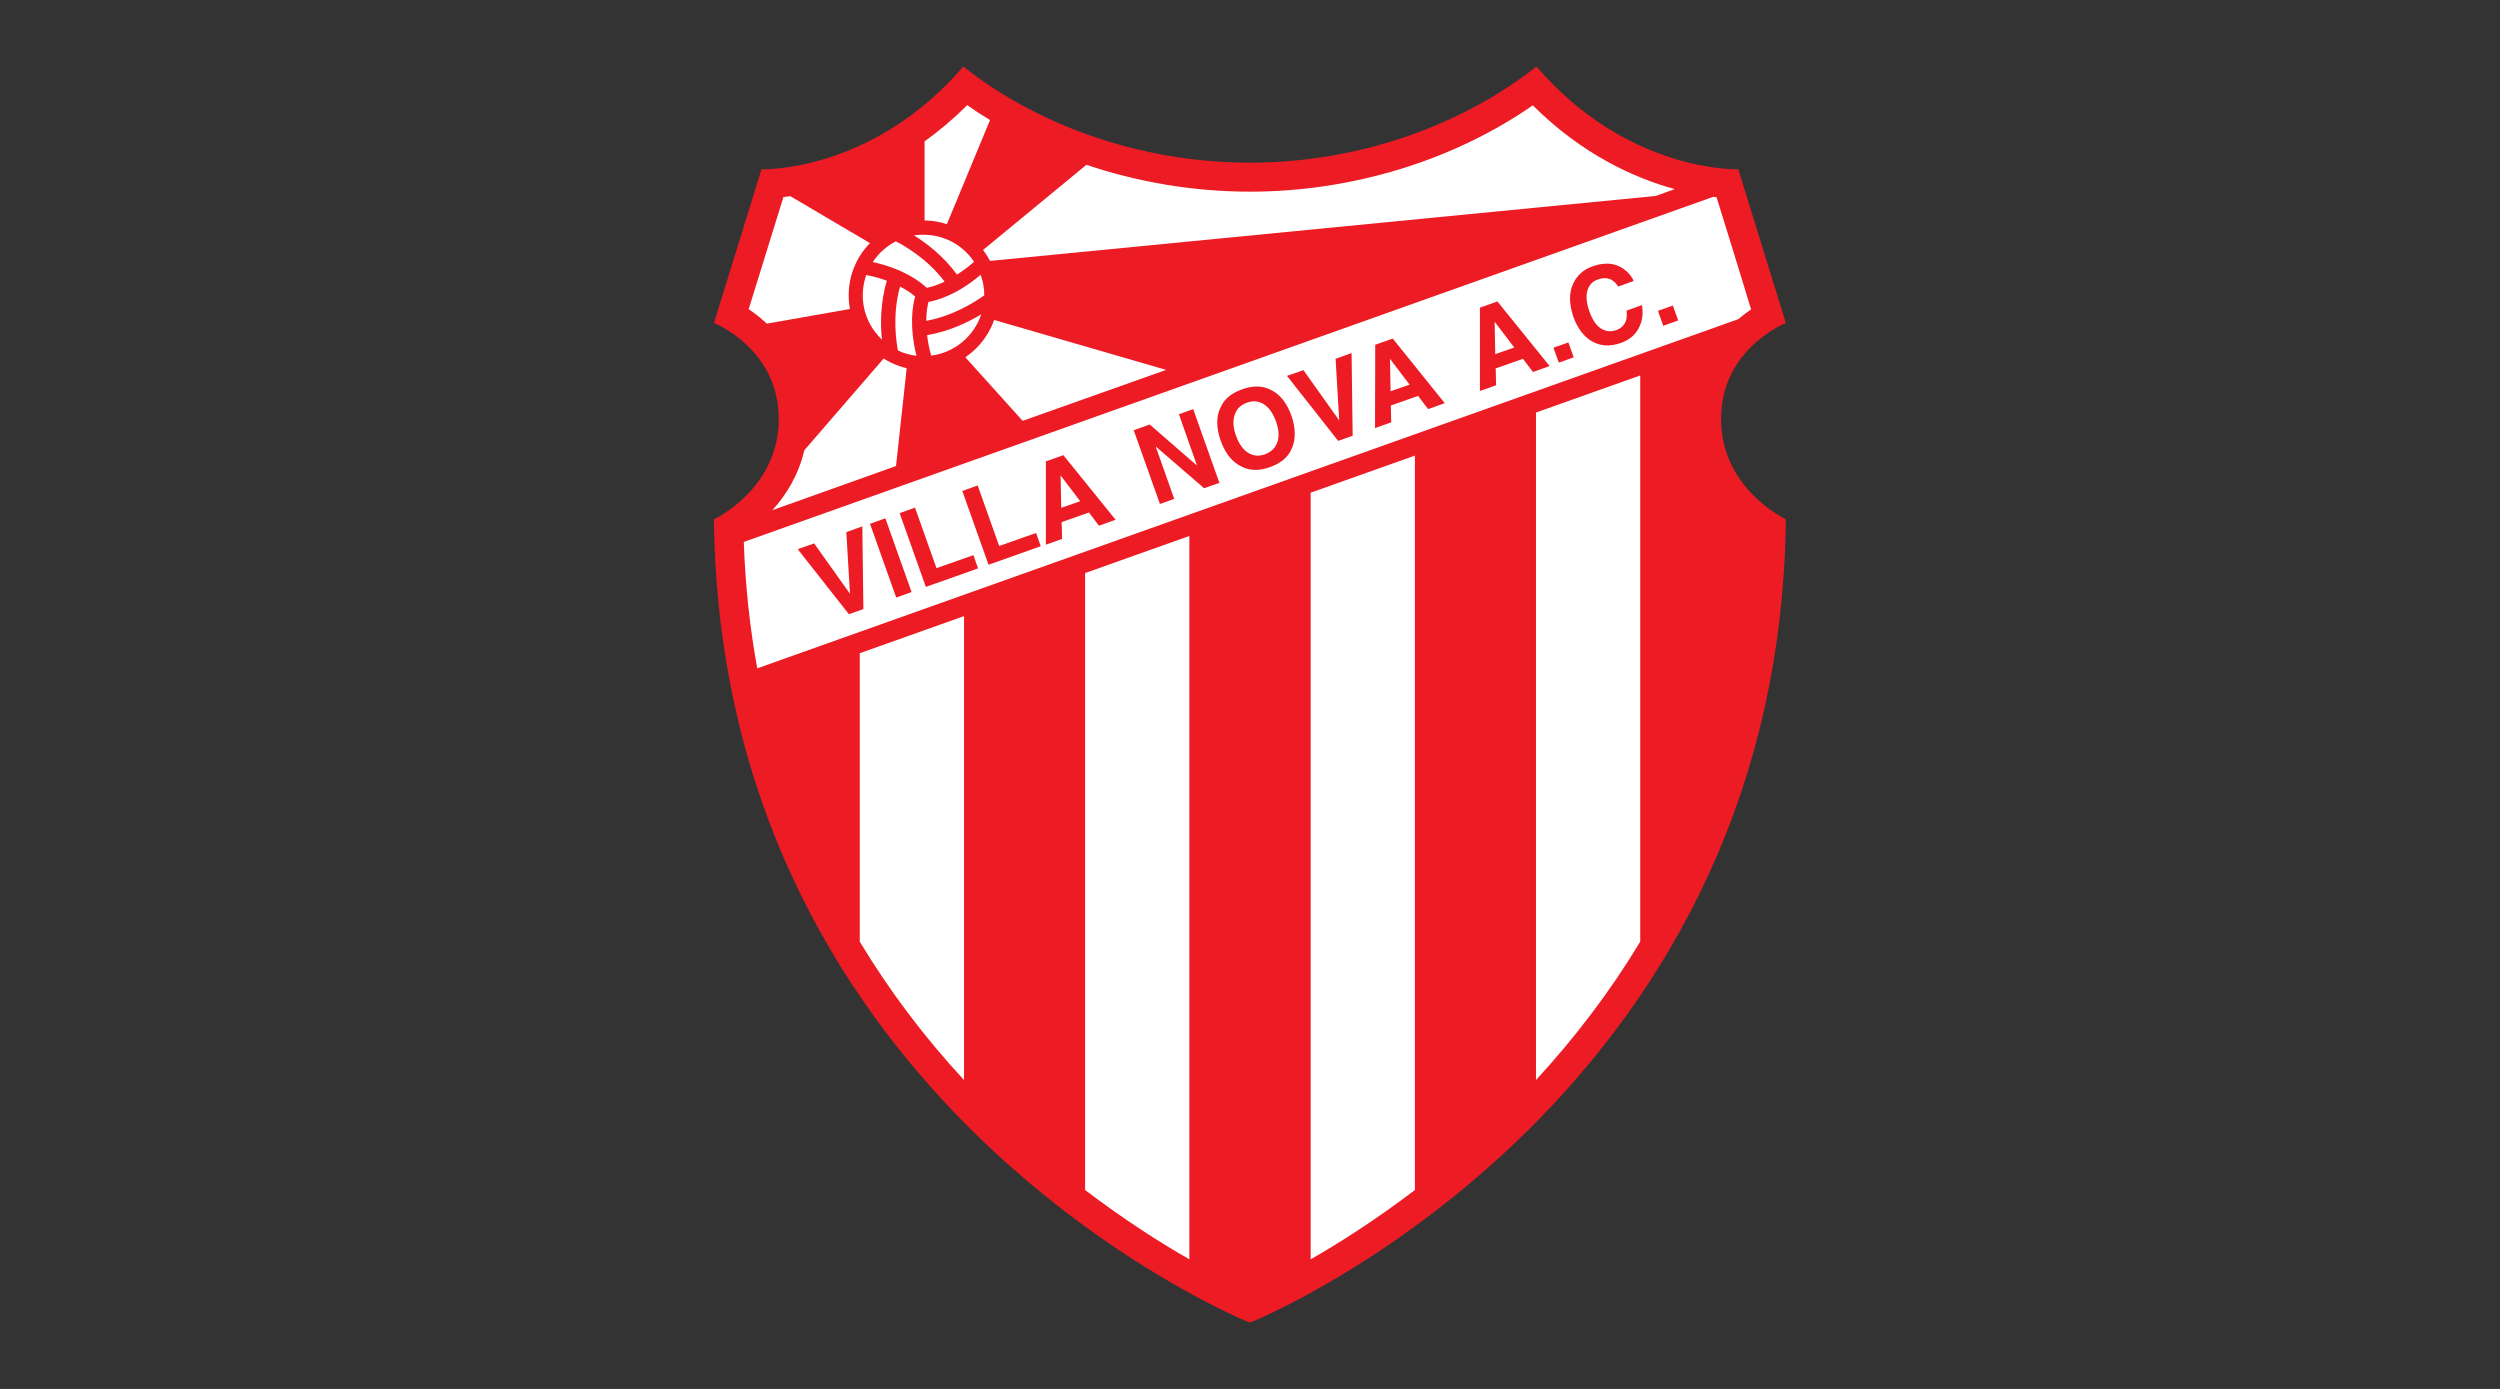 <?xml version="1.0" encoding="UTF-8"?>
<svg id="Layer_1" data-name="Layer 1" xmlns="http://www.w3.org/2000/svg" viewBox="0 0 1172.7 651.52">
  <rect x="0" y="0" width="1172.7" height="651.52" fill="#333333" stroke="none"/>
  <defs>
    <style>
      .cls-1 {
        fill: #ed1c24;
      }

      .cls-1, .cls-2 {
        stroke-width: 0px;
      }

      .cls-2 {
        fill: #fff;
      }
    </style>
  </defs>
  <path class="cls-1" d="M807.3,196.51c0-33,30.4-45,30.4-45l-22.3-72.1s-51.5,1.9-94.7-48.2c-32.5,25.8-80.6,45.1-134.4,45.1s-101.9-19.2-134.4-45.1c-43.2,50.1-94.7,48.2-94.7,48.2l-22.3,72.1s30.4,12,30.4,45-30.4,47.1-30.4,47.1c3,276.3,250.4,376.4,250.4,376.4l1,.4,1-.4s247.4-100.1,250.4-376.4c0-.1-30.4-14.1-30.4-47.1Z"/>
  <path class="cls-2" d="M805.2,92.51c-.5-.1-1-.1-1.5-.2l-454.8,161.9c.7,20.2,2.8,40,6.3,59.3l460.2-163.8c2.1-1.8,4.1-3.3,6-4.6-4-13.2-12.6-41.1-16.2-52.6Z"/>
  <path class="cls-2" d="M403.3,441.71c13.8,22.9,30.1,44.6,48.9,64.9v-217.6l-48.9,17.4v135.3ZM509,558.21c18.3,13.9,35.2,24.7,48.9,32.5V251.41l-48.9,17.4v289.4h0ZM719,49.41c-37.1,25.8-84.7,40.5-132.7,40.5-26.2,0-52.4-4.4-76.7-12.6l-54.6,45-13.6-10.5,23-55.5c-3.7-2.2-7.2-4.5-10.7-7-6.6,6.6-13.3,12.2-20,17v46.8l-17,6-46-27.1c-1.1.2-2.2.3-3.2.4-3.6,11.5-12.2,39.5-16.3,52.6,2.7,1.8,5.6,4.1,8.5,6.8l50-8.8,11,18-43.4,50.2c-2.8,11.9-8.7,21.2-15,28.1l58-20.7,6.3-57.7,13-8,40.1,44.5,67.3-23.9-94.4-27.4-5.9-22,330-32.2,8.9-3.2c-18.6-5.1-43.2-16-66.6-39.3ZM614.8,590.71c13.7-7.8,30.6-18.6,48.9-32.5V213.71l-48.9,17.4v359.6ZM720.5,506.61c18.7-20.3,35.1-42,48.9-64.9V176.11l-48.9,17.4v313.1Z"/>
  <g>
    <path class="cls-1" d="M397,249.61l7.5-2.7.5,38.8-6.8,2.4-24-30.5,7.7-2.7,16.8,23.6-1.7-28.9Z"/>
    <path class="cls-1" d="M427.6,277.71l-7.2,2.6-12.3-34.6,7.2-2.6,12.3,34.6Z"/>
    <path class="cls-1" d="M422,240.71l7.2-2.6,10.1,28.4,17.3-6.1,2.2,6.2-24.5,8.7-12.3-34.6Z"/>
    <path class="cls-1" d="M451.4,230.31l7.2-2.6,10.1,28.4,17.3-6.1,2.2,6.2-24.5,8.7-12.3-34.6Z"/>
    <path class="cls-1" d="M490.6,216.41l8.2-2.9,24.5,30.3-7.8,2.8-4.7-6.2-12.8,4.5.2,7.9-7.6,2.7v-39.1ZM497.8,238.21l8.9-3.1-9.2-12.1.3,15.2Z"/>
    <path class="cls-1" d="M531.8,201.81l7.5-2.7,22.2,19.3-8.5-24.1,6.7-2.4,12.3,34.6-7.2,2.5-22.7-19.6,8.7,24.6-6.7,2.4-12.3-34.6Z"/>
    <path class="cls-1" d="M605.6,211.11c-1.7,3.6-5,6.3-9.9,8-4.9,1.8-9.2,1.7-12.8,0-4.7-2.1-8.1-6.2-10.3-12.4-2.2-6.3-2.2-11.7.2-16.1,1.7-3.6,5-6.3,9.9-8,4.9-1.8,9.2-1.7,12.8,0,4.6,1.9,8,6.1,10.3,12.4,2.1,6.2,2.1,11.6-.2,16.1ZM599.2,207.41c.9-2.7.7-6-.7-9.8-1.4-3.9-3.3-6.5-5.7-8-2.4-1.5-5.1-1.8-7.9-.7-2.9,1-4.8,2.9-5.7,5.6-1,2.7-.8,6,.6,9.9s3.3,6.5,5.7,8c2.4,1.5,5.1,1.7,7.9.7,2.9-1.1,4.8-3,5.8-5.7Z"/>
    <path class="cls-1" d="M626.5,168.31l7.5-2.7.5,38.8-6.8,2.4-24-30.5,7.7-2.7,16.8,23.6-1.7-28.9Z"/>
    <path class="cls-1" d="M645.1,161.71l8.2-2.9,24.4,30.3-7.8,2.8-4.7-6.2-12.8,4.5.2,7.9-7.6,2.7.1-39.1ZM652.3,183.51l8.9-3.1-9.2-12.1.3,15.2Z"/>
    <path class="cls-1" d="M694.2,144.31l8.2-2.9,24.5,30.3-7.8,2.8-4.7-6.2-12.8,4.5.2,7.9-7.6,2.7v-39.1ZM701.4,166.11l8.9-3.1-9.2-12.1.3,15.2Z"/>
    <path class="cls-1" d="M728.7,163.11l7-2.5,2.5,7-7,2.5-2.5-7Z"/>
    <path class="cls-1" d="M738,132.91c1.8-3.8,4.8-6.5,9.1-8,5.7-2,10.6-1.6,14.6,1.3,2.2,1.6,3.8,3.5,4.6,5.6l-7.2,2.6c-1-1.5-2.1-2.5-3.1-3.1-1.8-1-4-1.1-6.5-.2-2.6.9-4.2,2.7-4.9,5.3-.7,2.6-.4,5.9,1,9.8s3.2,6.5,5.4,7.9c2.2,1.4,4.6,1.6,7,.8,2.5-.9,4-2.4,4.7-4.5.4-1.1.5-2.7.3-4.7l7.2-2.6c.7,4,.2,7.6-1.5,10.8-1.7,3.3-4.5,5.6-8.5,7-4.9,1.7-9.3,1.5-13.3-.7-3.9-2.2-6.9-6.1-8.9-11.7-2-6-2.1-11.2,0-15.6Z"/>
    <path class="cls-1" d="M777.7,145.81l7-2.5,2.5,7-7,2.5-2.5-7Z"/>
  </g>
  <path class="cls-2" d="M401.4,138.51c0-17.6,14.2-31.8,31.8-31.8s31.8,14.2,31.8,31.8-14.2,31.8-31.8,31.8c-17.6,0-31.8-14.2-31.8-31.8Z"/>
  <path class="cls-1" d="M433.2,103.41c-19.4,0-35.1,15.8-35.1,35.1s15.8,35.1,35.1,35.1,35.1-15.8,35.1-35.1-15.7-35.1-35.1-35.1ZM422.2,134.41c3.4,1.8,5.8,3.5,7.1,4.7-1.2,4-2.9,13.6.6,27.8-3.1-.4-6-1.2-8.7-2.5-.7-3.6-2.8-16.5,1-30ZM435.5,141.61c4.1-.7,13.4-3.3,24.5-12.7,1.1,3,1.7,6.2,1.7,9.6-4,2.9-14.3,9.6-27.2,12,0-4.1.6-7.1,1-8.9ZM456.9,122.81c-2.8,2.5-5.5,4.4-8,6-6.4-8.8-14.5-14.9-20.2-18.4,1.4-.2,2.9-.3,4.4-.3,10,0,18.7,5,23.8,12.7ZM420.2,113.21c3.6,1.8,14.7,8,22.9,18.9-3.7,1.8-6.7,2.6-8.4,2.9-2.7-2.6-10.5-8.8-25.3-12.1,2.7-4.1,6.4-7.4,10.8-9.7ZM404.7,138.51c0-3.3.6-6.5,1.6-9.5,3.7.7,6.9,1.6,9.7,2.7-3.2,10.7-3,20.9-2.3,27.6-5.5-5.2-9-12.6-9-20.8ZM436.8,166.81c-1-3.5-1.6-6.7-1.9-9.6,10.6-1.8,19.5-6.2,25.4-9.8-3.4,10.3-12.5,18-23.5,19.4Z"/>
</svg>